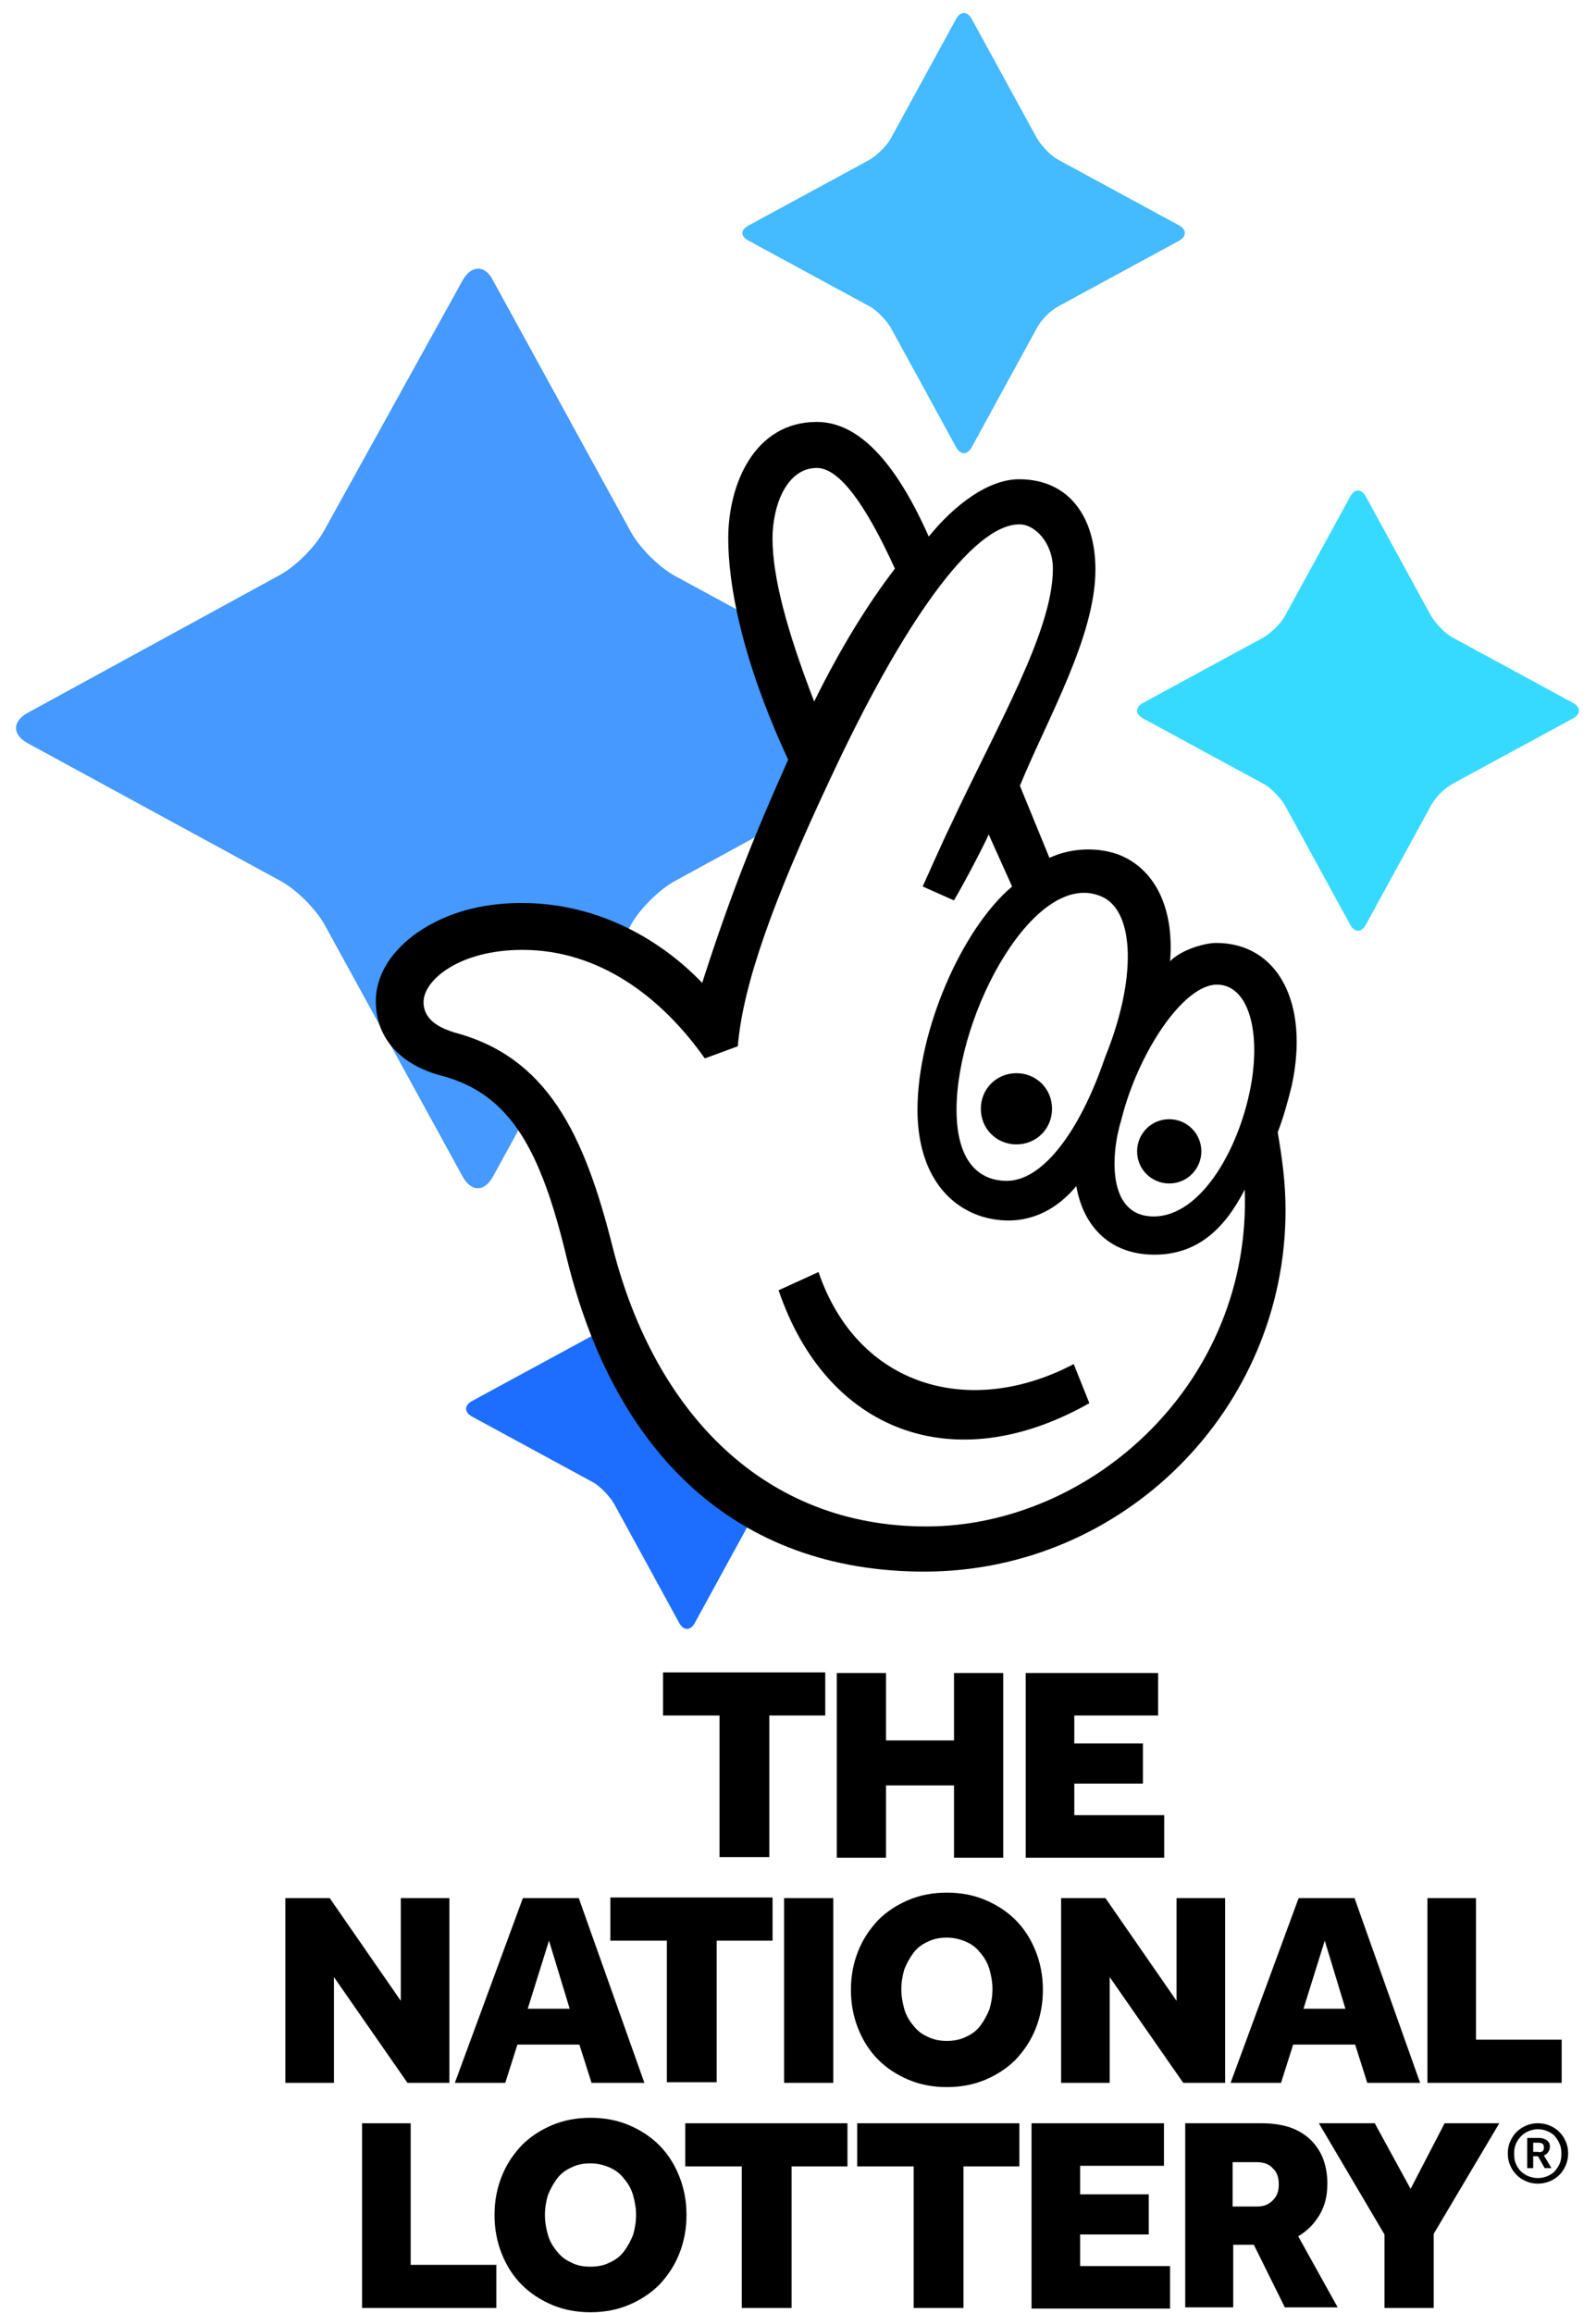 <?xml version="1.0" encoding="UTF-8" standalone="no"?>
<svg
   xmlns:dc="http://purl.org/dc/elements/1.1/"
   xmlns:cc="http://creativecommons.org/ns#"
   xmlns:rdf="http://www.w3.org/1999/02/22-rdf-syntax-ns#"
   xmlns:svg="http://www.w3.org/2000/svg"
   xmlns="http://www.w3.org/2000/svg"
   xmlns:sodipodi="http://sodipodi.sourceforge.net/DTD/sodipodi-0.dtd"
   xmlns:inkscape="http://www.inkscape.org/namespaces/inkscape"
   version="1.1"
   id="LOGO"
   x="0px"
   y="0px"
   viewBox="0 0 1000 1448.828"
   enable-background="new 0 0 432.2 190.4"
   xml:space="preserve"
   inkscape:version="0.48.5 r10040"
   width="100%"
   height="100%"
   sodipodi:docname="A.svg"><defs
     id="defs3151" /><sodipodi:namedview
     pagecolor="#ffffff"
     bordercolor="#666666"
     borderopacity="1"
     objecttolerance="10"
     gridtolerance="10"
     guidetolerance="10"
     inkscape:pageopacity="0"
     inkscape:pageshadow="2"
     inkscape:window-width="1054"
     inkscape:window-height="1033"
     id="namedview3149"
     showgrid="false"
     fit-margin-left="0.5"
     fit-margin-bottom="0.5"
     fit-margin-top="0.5"
     fit-margin-right="0.5"
     inkscape:zoom="0.31451097"
     inkscape:cx="802.34737"
     inkscape:cy="325.32025"
     inkscape:window-x="860"
     inkscape:window-y="-15"
     inkscape:window-maximized="0"
     inkscape:current-layer="LOGO"><inkscape:grid
       type="xygrid"
       id="grid3166"
       empspacing="5"
       visible="true"
       enabled="true"
       snapvisiblegridlinesonly="true"
       originx="-78.66px"
       originy="848.845px" /></sodipodi:namedview><g
     id="g3071"
     transform="matrix(5.439,0,0,5.439,0.502,0.5)"><image
       overflow="visible"
       width="910"
       height="907"
       transform="matrix(0.06,0,0,0.06,51.779,135.393)"
       id="image3073"
       style="opacity:0.3;overflow:visible" /><g
       id="g3075"><path
         d="m 78.2,137.4 c 0.5,-0.8 1.2,-0.8 1.7,0 l 7.6,13.9 c 0.5,0.8 1.5,1.9 2.4,2.4 l 14,7.6 c 0.9,0.5 0.9,1.2 0,1.7 l -14,7.6 c -0.9,0.5 -1.9,1.5 -2.4,2.4 l -7.6,13.9 c -0.5,0.8 -1.2,0.8 -1.7,0 L 70.6,173 c -0.5,-0.8 -1.5,-1.9 -2.4,-2.4 l -14,-7.6 c -0.8,-0.5 -0.8,-1.2 0,-1.7 l 14,-7.6 c 0.8,-0.5 1.9,-1.5 2.4,-2.4 l 7.6,-13.9 z"
         id="path3077"
         inkscape:connector-curvature="0"
         style="fill:#1d6eff" /></g></g><g
     id="g3079"
     transform="matrix(5.439,0,0,5.439,0.502,0.5)"><image
       overflow="visible"
       width="1831"
       height="1824"
       transform="matrix(0.06,0,0,0.06,-3.250453e-4,29.442)"
       id="image3081"
       style="opacity:0.3;overflow:visible" /><g
       id="g3083"><path
         d="m 53.2,32.2 c 1,-1.8 2.6,-1.8 3.5,0 l 15.9,29 c 1,1.8 3.2,4 5,5 L 106.7,82 c 1.8,1 1.8,2.5 0,3.5 l -29.1,15.9 c -1.8,1 -4,3.2 -5,5 l -15.9,29 c -1,1.8 -2.5,1.8 -3.5,0 l -15.9,-29 c -1,-1.8 -3.2,-4 -5,-5 L 3.1,85.5 C 1.3,84.5 1.3,83 3.1,82 L 32.2,66.1 c 1.8,-1 4,-3.2 5,-5 l 16,-28.9 z"
         id="path3085"
         inkscape:connector-curvature="0"
         style="fill:#4599ff" /></g></g><g
     id="g3087"
     transform="matrix(5.439,0,0,5.439,0.502,0.5)"><image
       overflow="visible"
       width="910"
       height="907"
       transform="matrix(0.06,0,0,0.06,83.606,2.5e-5)"
       id="image3089"
       style="opacity:0.3;overflow:visible" /><g
       id="g3091"><path
         d="m 110.1,2 c 0.5,-0.8 1.2,-0.8 1.7,0 l 7.6,13.9 c 0.5,0.8 1.5,1.9 2.4,2.4 l 14,7.6 c 0.8,0.5 0.8,1.2 0,1.7 l -14,7.6 c -0.9,0.5 -1.9,1.5 -2.4,2.4 l -7.6,13.9 c -0.5,0.8 -1.2,0.8 -1.7,0 L 102.5,37.6 C 102,36.8 101,35.7 100.1,35.2 l -14,-7.6 c -0.9,-0.5 -0.9,-1.2 0,-1.7 l 14,-7.6 c 0.8,-0.5 1.9,-1.5 2.4,-2.4 L 110.1,2 z"
         id="path3093"
         inkscape:connector-curvature="0"
         style="fill:#44baff" /></g></g><g
     id="g3095"
     transform="matrix(5.439,0,0,5.439,0.502,0.5)"><image
       overflow="visible"
       width="910"
       height="907"
       transform="matrix(0.06,0,0,0.06,129.068,54.973)"
       id="image3097"
       style="opacity:0.3;overflow:visible" /><g
       id="g3099"><path
         d="m 155.5,57 c 0.5,-0.8 1.2,-0.8 1.7,0 l 7.6,13.9 c 0.5,0.8 1.5,1.9 2.4,2.4 l 14,7.6 c 0.8,0.5 0.8,1.2 0,1.7 l -14,7.6 c -0.9,0.5 -1.9,1.5 -2.4,2.4 l -7.6,13.9 c -0.5,0.8 -1.2,0.8 -1.7,0 l -7.6,-13.9 c -0.5,-0.8 -1.5,-1.9 -2.4,-2.4 l -14,-7.6 c -0.8,-0.5 -0.8,-1.2 0,-1.7 l 14,-7.6 c 0.8,-0.5 1.9,-1.5 2.4,-2.4 L 155.5,57 z"
         id="path3101"
         inkscape:connector-curvature="0"
         style="fill:#37daff" /></g></g><g
     id="g3103"
     transform="matrix(5.439,0,0,5.439,0.502,0.5)"><path
       d="m 106.6,180.7 c -20.8,0 -35.4,-12.8 -41,-35.9 -2.8,-11.7 -6.1,-18.9 -14.6,-21.1 -4.7,-1.3 -7.4,-4.3 -7.4,-8.4 0,-2.9 1.7,-5.6 4.7,-7.7 3.2,-2.2 7.3,-3.3 11.8,-3.3 10.7,0 18,6.4 20.6,9.1 l 0.3,0.3 0.1,-0.4 C 84.4,102.9 87.2,96 91,87.6 l 0,-0.1 0,-0.1 C 85.3,75 84.1,66.7 84.1,61.9 c 0,-6.3 3.1,-13.2 10,-13.2 4.5,0 8.7,4.3 12.6,13.1 l 0.2,0.3 0.2,-0.3 c 3.2,-4.1 7,-6.5 10.2,-6.5 5.3,0 8.6,3.9 8.6,10.2 0,5.8 -3,12.4 -6,18.7 -1,2.1 -1.9,4.2 -2.7,6.1 l 0,0.1 3.6,8.6 0.2,-0.1 c 1.4,-0.6 2.9,-0.9 4.4,-0.9 1.2,0 2.3,0.2 3.4,0.6 4.2,1.6 6.4,6.1 5.8,12.1 l -0.1,0.6 0.4,-0.4 c 1.3,-1.3 3.9,-2 5.1,-2 2.7,0 4.9,1 6.5,3 2.4,2.9 3.1,7.8 2,13.3 -0.3,1.4 -0.8,3.4 -1.6,5.2 l 0,0.1 0,0.1 c 0.5,3 0.9,5.6 0.9,8.9 0.1,22.7 -18.4,41.2 -41.2,41.2 z"
       id="path3105"
       inkscape:connector-curvature="0"
       style="fill:#ffffff" /><path
       d="m 140,108.5 c -1.2,0 -3.9,0.7 -5.3,2.1 0.5,-6.2 -1.8,-10.7 -6,-12.3 -2.6,-0.9 -5.5,-0.7 -7.9,0.4 l -3.4,-8.3 c 3.2,-7.8 8.7,-17.2 8.7,-24.9 0,-6 -3,-10.4 -8.8,-10.4 -3.5,0 -7.4,2.9 -10.4,6.6 -4,-9 -8.3,-13.2 -12.9,-13.2 -7.2,0 -10.2,7.2 -10.2,13.4 0,5.1 1.4,13.6 6.9,25.5 -3.7,8.3 -6.5,15.1 -9.9,25.7 -4.4,-4.6 -11.6,-9.2 -20.8,-9.2 -4.8,0 -8.8,1.2 -12,3.4 -3,2.1 -4.8,4.9 -4.8,7.9 0,4.4 3,7.4 7.6,8.6 7.9,2.1 11.4,8.5 14.4,21 5.5,22.5 19.5,36.1 41.2,36.1 22.9,0 41.6,-18.7 41.6,-41.6 0,-3.3 -0.4,-6 -0.9,-9 0.7,-1.8 1.2,-3.7 1.6,-5.3 2.1,-9.6 -1.6,-16.5 -8.7,-16.5 m -13.1,-5.3 c 3.7,1.7 4,9.4 0.3,18.5 -3,8.8 -7.3,14.2 -11.3,14.2 -3.2,0 -5.8,-2.2 -5.8,-8.2 0,-11.2 9.2,-28 16.8,-24.5 m -38,-41.3 c 0,-3.7 1.6,-8.1 5.1,-8.1 2.5,0 5.5,3.9 9,11.6 -3,3.9 -6.2,9 -9.3,15.3 -3.2,-8.3 -4.8,-14.4 -4.8,-18.8 m 17.7,113.8 c -18.5,0 -31.2,-12.9 -36.1,-32.1 -3.3,-13.2 -7.6,-22 -18.3,-24.8 -1.2,-0.4 -3.5,-1.2 -3.5,-3.5 0,-2.5 4.1,-6 11.4,-6 8.8,0 16,5.4 21,12.5 l 3.8,-1.4 c 0.6,-7.2 4.2,-17.1 10.7,-30.9 8.1,-17.4 16.3,-29.3 21.8,-29.2 1.7,0 3.8,2.1 3.8,5.1 0,7.2 -6.4,18 -11.9,29.8 -0.6,1.2 -3.1,6.8 -3.1,6.8 l 3.6,1.6 c 1.2,-2 3.7,-6.8 4,-7.6 l 2.7,6 c -5.8,4.9 -10.9,16.6 -10.9,25.7 0,6.7 3,10.9 7.4,12.3 4,1.2 7.9,0.1 10.9,-3.5 0.7,4.2 3.5,7.9 9,7.9 4.8,0 8,-2.8 10.4,-7.5 0.8,22.2 -17.6,38.8 -36.7,38.8 m 37.5,-51.3 c -1.2,7.4 -5.7,15.6 -11.3,15.6 -5.3,0 -5,-7 -3.7,-11.2 1.9,-7.6 7.1,-15.5 11,-15.5 3.4,0 5,4.8 4,11.1 m -18.7,37.1 c -15.7,8.9 -30.3,3.2 -35.8,-13 l 4.6,-2.1 c 4.5,13.2 17.4,16.9 29.4,10.6 l 1.8,4.5 z m -4.3,-33.9 c 0,2.3 -1.8,4.1 -4.1,4.1 -2.3,0 -4.1,-1.8 -4.1,-4.1 0,-2.3 1.8,-4.1 4.1,-4.1 2.3,0 4.1,1.8 4.1,4.1 m 17.2,4.9 c 0,2 -1.6,3.7 -3.7,3.7 -2,0 -3.7,-1.6 -3.7,-3.7 0,-2 1.6,-3.7 3.7,-3.7 2.1,0 3.7,1.7 3.7,3.7"
       id="path3107"
       inkscape:connector-curvature="0" /></g><path
     d="m 450.836,1074.555 h -35.398 v -27.024 H 517.065 v 27.024 h -35.017 v 88.685 h -31.211 v -88.685 z"
     id="path3109"
     inkscape:connector-curvature="0" /><path
     d="m 524.296,1047.911 h 30.831 v 42.249 h 42.63 v -42.249 h 30.831 v 115.71 h -30.831 v -45.294 h -42.63 v 45.294 h -30.831 v -115.71 z"
     id="path3111"
     inkscape:connector-curvature="0" /><path
     d="m 642.29,1047.911 h 83.357 v 26.644 h -52.526 v 17.509 h 43.011 v 25.121 h -43.011 v 19.792 h 56.332 v 26.644 h -86.782 v -115.71 z"
     id="path3113"
     inkscape:connector-curvature="0" /><path
     d="m 178.799,1188.926 h 27.786 l 44.533,64.326 v -64.326 h 30.45 v 115.71 h -26.263 l -46.056,-66.229 v 66.229 h -30.45 v -115.71 z"
     id="path3115"
     inkscape:connector-curvature="0" /><path
     d="m 327.623,1188.926 h 35.017 l 41.107,115.71 h -33.114 l -7.612,-23.98 h -38.824 l -7.612,23.98 h -31.592 l 42.63,-115.71 z m 29.308,69.273 -12.941,-42.63 -13.322,42.63 h 26.263 z"
     id="path3117"
     inkscape:connector-curvature="0" /><path
     d="m 417.831,1215.569 h -35.398 v -27.024 h 101.627 v 27.024 h -35.017 v 88.685 h -31.211 v -88.685 z"
     id="path3119"
     inkscape:connector-curvature="0" /><path
     d="m 491.291,1188.926 h 30.831 v 115.71 h -30.831 v -115.71 z"
     id="path3121"
     inkscape:connector-curvature="0" /><path
     d="m 593.298,1307.3 c -8.754,0 -16.747,-1.522 -23.979,-4.567 -7.232,-3.045 -13.702,-7.232 -19.031,-12.561 -5.329,-5.329 -9.516,-11.799 -12.561,-19.412 -3.045,-7.612 -4.567,-15.606 -4.567,-24.36 0,-8.754 1.522,-16.748 4.567,-24.36 3.045,-7.612 7.232,-13.703 12.561,-19.412 5.329,-5.329 11.799,-9.515 19.031,-12.561 7.232,-3.045 15.225,-4.568 23.979,-4.568 8.754,0 16.747,1.523 23.979,4.568 7.232,3.045 13.702,7.232 19.031,12.561 5.329,5.329 9.516,11.799 12.561,19.412 3.045,7.612 4.568,15.606 4.568,24.36 0,8.754 -1.523,16.747 -4.568,24.36 -3.045,7.612 -7.232,13.703 -12.561,19.412 -5.329,5.329 -11.799,9.516 -19.031,12.561 -7.232,3.045 -15.225,4.567 -23.979,4.567 z m 0,-28.927 c 4.567,0 8.374,-0.761 12.18,-2.664 3.426,-1.522 6.471,-3.806 8.754,-6.851 2.284,-3.045 4.187,-6.471 5.709,-10.277 1.142,-3.806 1.903,-7.993 1.903,-12.561 0,-4.568 -0.761,-8.374 -1.903,-12.561 -1.142,-3.806 -3.045,-7.232 -5.709,-10.277 -2.284,-3.045 -5.329,-5.329 -8.754,-6.851 -3.426,-1.523 -7.612,-2.664 -12.18,-2.664 -4.567,0 -8.374,0.761 -12.18,2.664 -3.426,1.522 -6.471,3.806 -8.754,6.851 -2.284,3.045 -4.187,6.47 -5.709,10.277 -1.142,3.806 -1.903,7.993 -1.903,12.561 0,4.567 0.761,8.374 1.903,12.561 1.142,3.806 3.045,7.232 5.709,10.277 2.284,3.045 5.329,5.329 8.754,6.851 3.806,1.903 7.612,2.664 12.18,2.664 z"
     id="path3123"
     inkscape:connector-curvature="0" /><path
     d="m 664.856,1188.926 h 27.786 l 44.533,64.326 v -64.326 h 30.45 v 115.71 h -26.263 l -46.056,-66.229 v 66.229 h -30.45 v -115.71 z"
     id="path3125"
     inkscape:connector-curvature="0" /><path
     d="m 813.68,1188.926 h 35.017 l 41.107,115.71 h -33.114 l -7.612,-23.98 h -38.824 l -7.612,23.98 h -31.592 l 42.63,-115.71 z m 29.308,69.273 -12.941,-42.63 -13.322,42.63 h 26.263 z"
     id="path3127"
     inkscape:connector-curvature="0" /><path
     d="m 893.992,1188.926 h 30.831 v 88.685 h 53.668 v 27.024 h -84.118 v -115.71 z"
     id="path3129"
     inkscape:connector-curvature="0" /><path
     d="m 226.492,1329.954 h 30.831 v 88.686 h 53.668 v 27.024 h -84.118 v -115.71 z"
     id="path3131"
     inkscape:connector-curvature="0" /><path
     d="m 369.988,1448.328 c -8.754,0 -16.747,-1.523 -23.979,-4.568 -7.232,-3.045 -13.702,-7.231 -19.031,-12.561 -5.329,-5.329 -9.516,-11.799 -12.561,-19.412 -3.045,-7.612 -4.567,-15.606 -4.567,-24.36 0,-8.754 1.522,-16.747 4.567,-24.36 3.045,-7.612 7.232,-13.703 12.561,-19.412 5.329,-5.329 11.799,-9.516 19.031,-12.561 7.232,-3.045 15.225,-4.567 23.979,-4.567 8.754,0 16.747,1.522 23.979,4.567 7.232,3.045 13.702,7.232 19.031,12.561 5.329,5.329 9.516,11.799 12.561,19.412 3.045,7.613 4.567,15.606 4.567,24.36 0,8.754 -1.522,16.747 -4.567,24.36 -3.045,7.612 -7.232,13.703 -12.561,19.412 -5.329,5.329 -11.799,9.516 -19.031,12.561 -7.232,3.045 -15.225,4.568 -23.979,4.568 z m 0,-28.547 c 4.567,0 8.374,-0.761 12.18,-2.664 3.426,-1.522 6.471,-3.806 8.754,-6.851 2.284,-3.045 4.187,-6.471 5.709,-10.277 1.142,-3.806 1.903,-7.993 1.903,-12.561 0,-4.568 -0.761,-8.374 -1.903,-12.56 -1.142,-3.806 -3.045,-7.232 -5.709,-10.277 -2.284,-3.045 -5.329,-5.329 -8.754,-6.851 -3.426,-1.522 -7.612,-2.665 -12.18,-2.665 -4.567,0 -8.374,0.761 -12.18,2.665 -3.426,1.522 -6.471,3.806 -8.754,6.851 -2.284,3.045 -4.187,6.471 -5.709,10.277 -1.142,3.806 -1.903,7.993 -1.903,12.56 0,4.567 0.761,8.374 1.903,12.561 1.142,3.806 3.045,7.232 5.709,10.277 2.284,3.045 5.329,5.329 8.754,6.851 3.426,1.903 7.612,2.664 12.18,2.664 z"
     id="path3133"
     inkscape:connector-curvature="0" /><path
     d="m 464.763,1356.978 h -35.398 v -27.024 h 101.627 v 27.024 h -35.017 v 88.686 h -31.211 v -88.686 z"
     id="path3135"
     inkscape:connector-curvature="0" /><path
     d="m 572.48,1356.978 h -35.398 v -27.024 H 638.708 v 27.024 h -35.017 v 88.686 h -31.211 v -88.686 z"
     id="path3137"
     inkscape:connector-curvature="0" /><path
     d="m 645.94,1329.954 h 83.357 v 26.644 h -52.526 v 17.89 h 43.011 v 25.121 h -43.011 v 19.792 h 56.332 v 26.644 h -86.782 v -116.09 z"
     id="path3139"
     inkscape:connector-curvature="0" /><path
     d="m 742.619,1329.954 h 47.959 c 6.09,0 11.799,0.761 16.747,2.284 4.948,1.522 9.516,4.187 12.941,7.232 3.426,3.045 6.471,7.232 8.374,11.799 1.903,4.567 3.045,10.277 3.045,16.367 0,7.613 -1.523,14.083 -4.948,19.793 -3.426,5.709 -7.612,9.896 -13.322,13.322 l 24.741,44.533 h -33.114 l -19.412,-39.204 h -12.941 v 39.204 h -30.069 v -115.329 z m 44.914,52.145 c 4.187,0 7.232,-1.142 9.896,-3.806 2.664,-2.664 3.806,-5.709 3.806,-9.896 0,-4.567 -1.142,-7.993 -3.806,-10.277 -2.284,-2.664 -5.709,-3.806 -10.277,-3.806 h -14.844 v 27.786 h 15.225 z"
     id="path3141"
     inkscape:connector-curvature="0" /><path
     d="m 867.464,1399.608 -41.107,-69.654 h 35.017 l 22.457,41.107 21.315,-41.107 h 34.256 l -41.107,69.273 v 46.436 h -30.831 v -46.056 z"
     id="path3143"
     inkscape:connector-curvature="0" /><g
     id="g3145"
     transform="matrix(2.488,0,0,2.488,-1.712,1017.707)"><path
       d="m 388,140.7 c -1.1,0 -2.1,-0.2 -3,-0.6 -0.9,-0.4 -1.7,-0.9 -2.4,-1.6 -0.7,-0.7 -1.2,-1.5 -1.6,-2.4 -0.4,-0.9 -0.6,-1.9 -0.6,-3 0,-1.1 0.2,-2.1 0.6,-3 0.4,-0.9 0.9,-1.7 1.6,-2.4 0.7,-0.7 1.5,-1.2 2.4,-1.6 0.9,-0.4 1.9,-0.6 3,-0.6 1.1,0 2,0.2 3,0.6 0.9,0.4 1.7,0.9 2.4,1.6 0.7,0.7 1.2,1.5 1.6,2.4 0.4,0.9 0.6,1.9 0.6,3 0,1.1 -0.2,2 -0.6,3 -0.4,0.9 -0.9,1.7 -1.6,2.4 -0.7,0.7 -1.5,1.2 -2.4,1.6 -1,0.4 -2,0.6 -3,0.6 z m 0,-1.4 c 0.9,0 1.7,-0.2 2.4,-0.5 0.7,-0.3 1.4,-0.7 1.9,-1.3 0.5,-0.6 0.9,-1.2 1.2,-1.9 0.3,-0.7 0.4,-1.5 0.4,-2.4 0,-0.9 -0.1,-1.7 -0.4,-2.4 -0.3,-0.7 -0.7,-1.4 -1.2,-2 -0.5,-0.6 -1.2,-1 -1.9,-1.3 -0.7,-0.3 -1.5,-0.5 -2.4,-0.5 -0.9,0 -1.6,0.2 -2.4,0.5 -0.7,0.3 -1.4,0.8 -1.9,1.3 -0.5,0.6 -1,1.2 -1.3,2 -0.3,0.7 -0.4,1.5 -0.4,2.4 0,0.9 0.1,1.7 0.4,2.4 0.3,0.7 0.7,1.4 1.2,1.9 0.5,0.5 1.2,1 1.9,1.3 0.8,0.3 1.6,0.5 2.5,0.5 z m -2.7,-10.1 h 3 c 0.5,0 0.9,0.1 1.2,0.2 0.3,0.1 0.6,0.3 0.9,0.5 0.2,0.2 0.4,0.5 0.5,0.7 0.1,0.3 0.1,0.5 0.1,0.8 0,0.5 -0.1,0.9 -0.4,1.3 -0.2,0.4 -0.6,0.7 -1.1,0.9 l 1.9,3.2 h -1.7 l -1.7,-3 h -1.2 v 3 h -1.5 v -7.6 z m 2.9,3.6 c 0.4,0 0.8,-0.1 1,-0.3 0.2,-0.2 0.3,-0.5 0.3,-0.9 0,-0.4 -0.1,-0.7 -0.3,-0.9 -0.2,-0.2 -0.6,-0.3 -1,-0.3 h -1.4 v 2.3 h 1.4 z"
       id="path3147"
       inkscape:connector-curvature="0" /></g></svg>